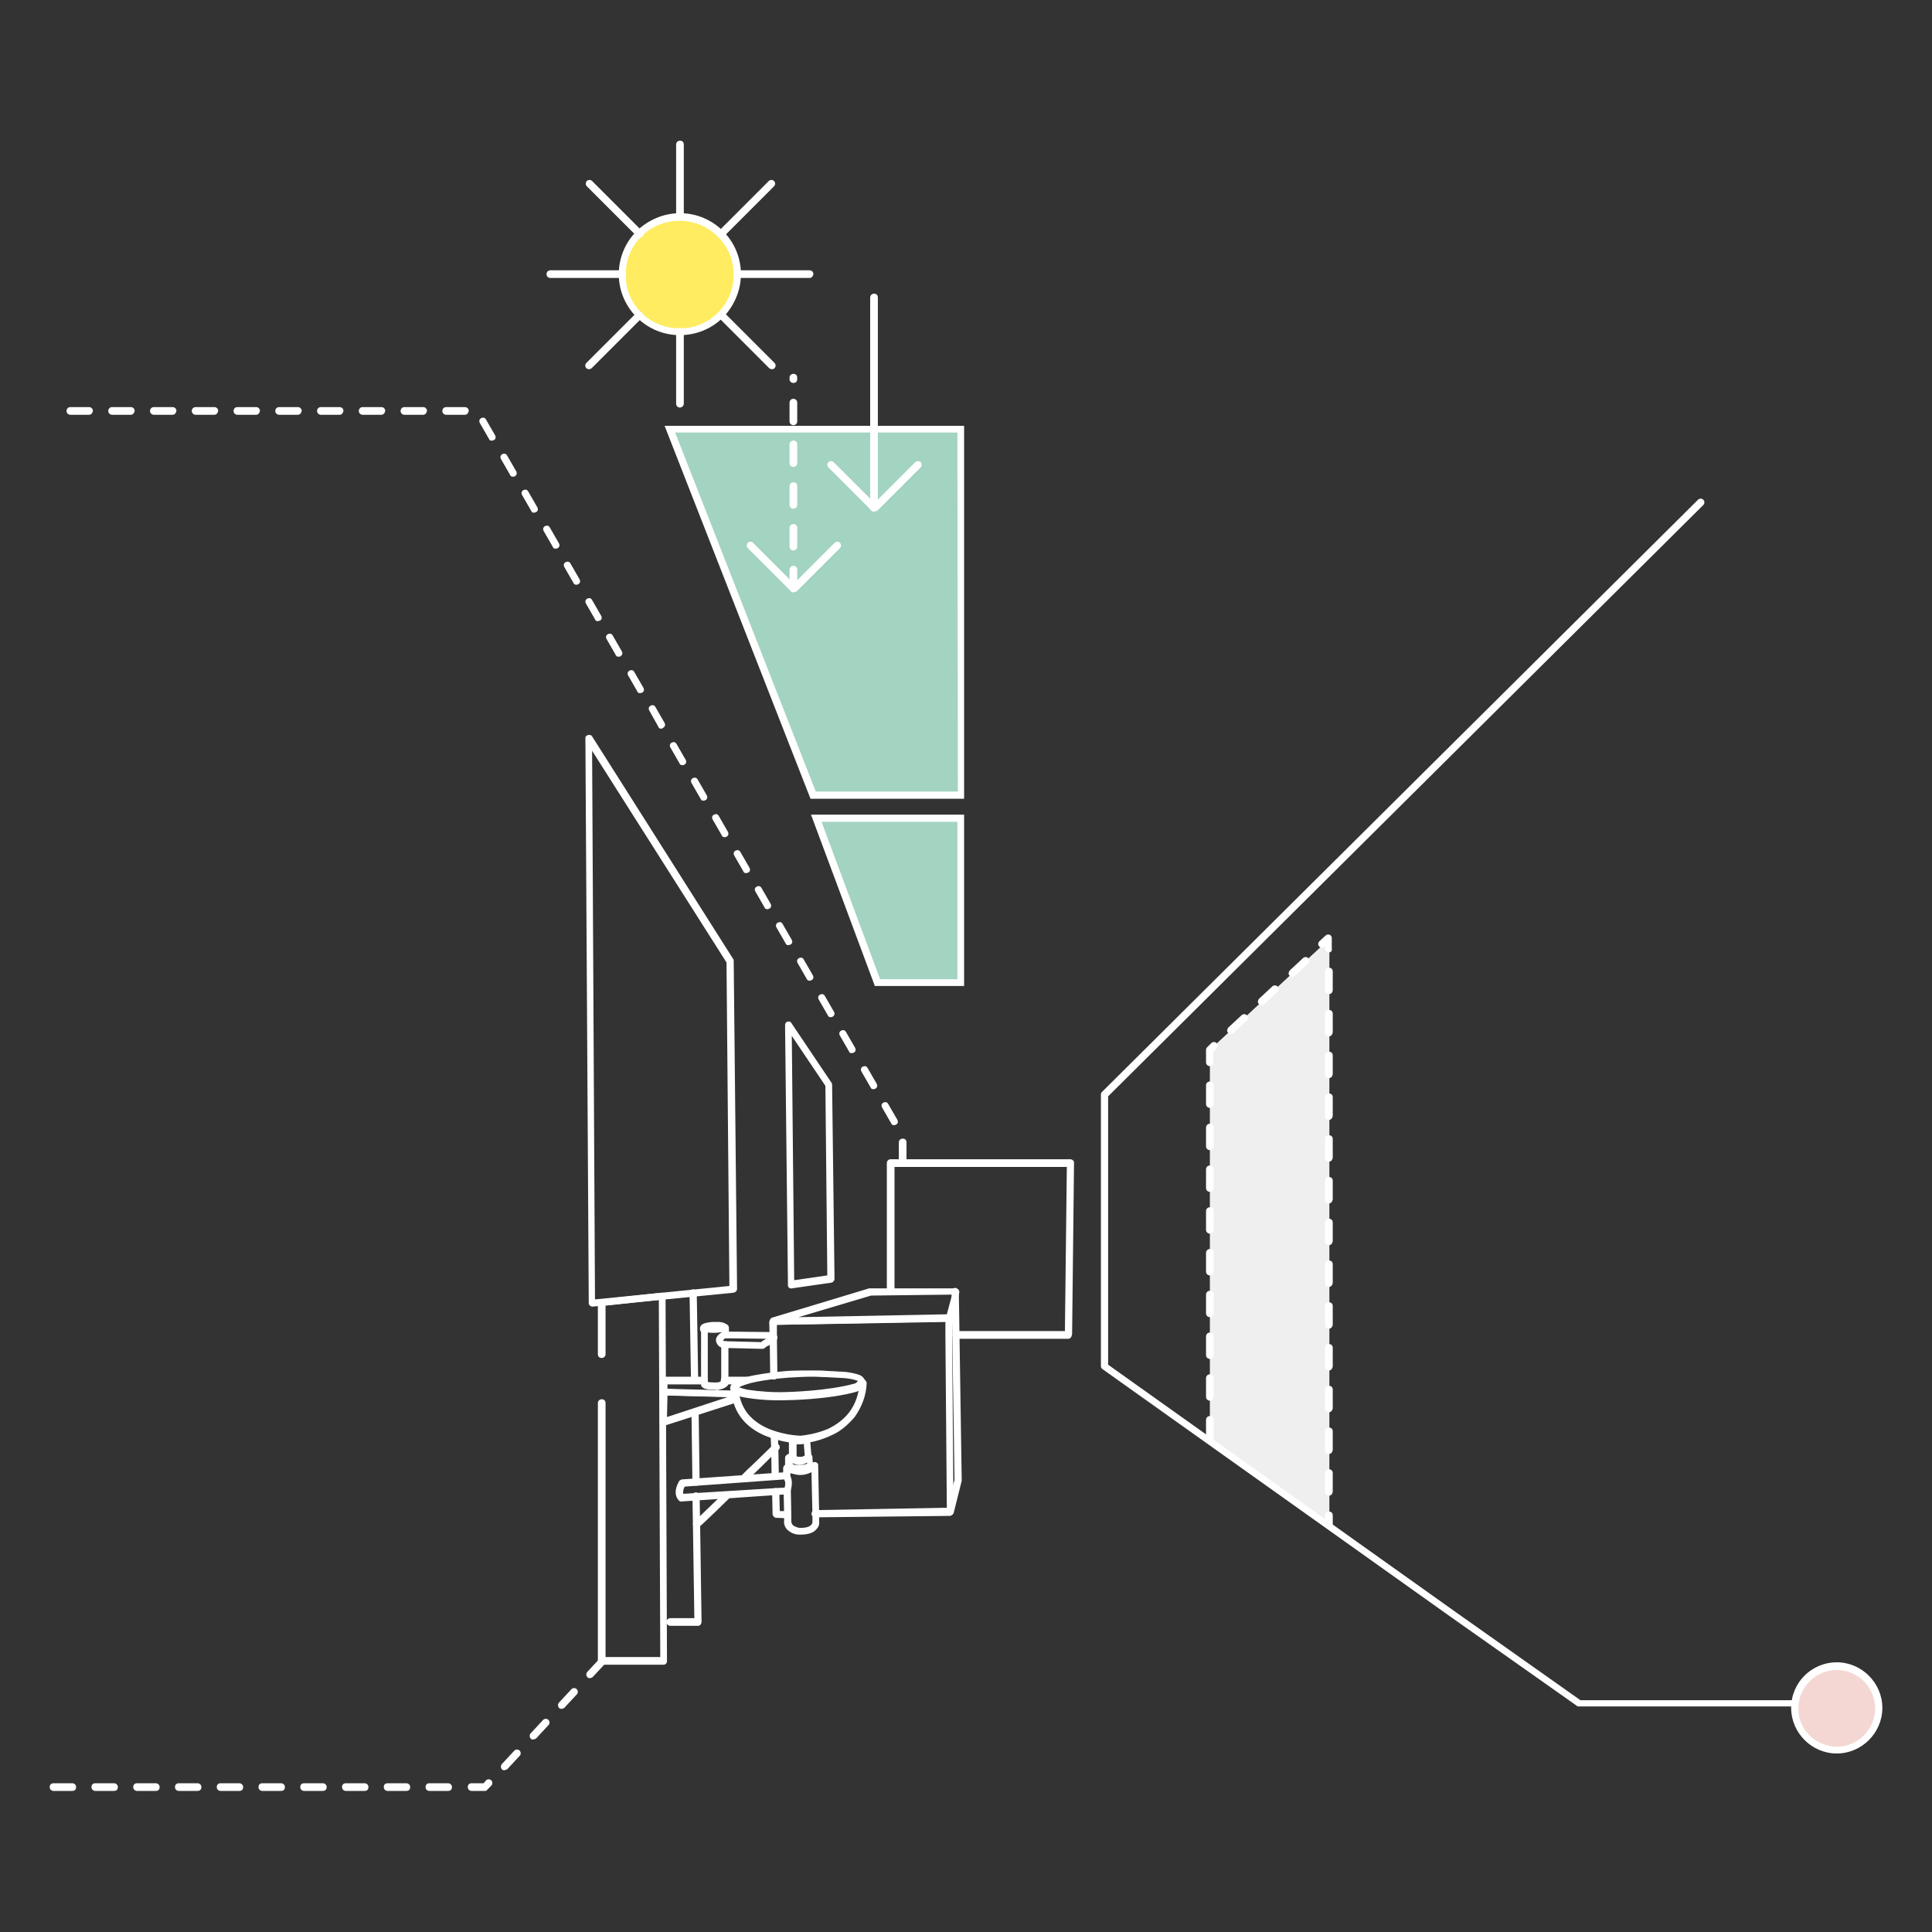 <?xml version="1.0" encoding="utf-8"?>
<!-- Generator: Adobe Illustrator 26.2.0, SVG Export Plug-In . SVG Version: 6.00 Build 0)  -->
<svg version="1.1" id="Layer_1" xmlns="http://www.w3.org/2000/svg" xmlns:xlink="http://www.w3.org/1999/xlink" x="0px" y="0px"
	 viewBox="0 0 402.5 402.5" style="enable-background:new 0 0 402.5 402.5;" xml:space="preserve">
<rect x="0" y="0" width="402.5" height="402.5" fill="#333333" stroke="none"/>
<style type="text/css">
	.st0{fill:none;}
	.st1{fill:#EFEFEF;}
	.st2{fill:#FFFFFF;}
	.st3{fill:#A3D3C1;}
	.st4{fill:#FFEC60;}
	.st5{fill:#F4D7D3;}
</style>
<rect id="Rectangle_1031" class="st0" width="402.5" height="402.5"/>
<g id="Group_2611" transform="translate(296.956 1701.011)">
	<path id="Path_13219" class="st1" d="M-44.9-1401.3v-81l24.9-23.1v122.1"/>
	<path id="Path_13219_-_Outline" class="st2" d="M-20.1-1382.5c-0.4,0-0.8-0.3-0.8-0.8v-2c0-0.4,0.3-0.8,0.8-0.8
		c0.5,0,0.8,0.3,0.8,0.8v2C-19.4-1382.9-19.7-1382.5-20.1-1382.5z M-20.1-1389.4c-0.4,0-0.8-0.3-0.8-0.8v-3.9c0-0.4,0.3-0.8,0.8-0.8
		c0.5,0,0.8,0.3,0.8,0.8v3.9C-19.4-1389.7-19.7-1389.4-20.1-1389.4L-20.1-1389.4L-20.1-1389.4z M-20.1-1398.1
		c-0.4,0-0.8-0.3-0.8-0.8v-3.9c0-0.4,0.3-0.8,0.8-0.8c0.5,0,0.8,0.3,0.8,0.8v3.9C-19.4-1398.4-19.7-1398.1-20.1-1398.1L-20.1-1398.1
		L-20.1-1398.1z M-44.9-1400.5c-0.4,0-0.8-0.3-0.8-0.8v-3.9c0-0.4,0.3-0.8,0.8-0.8c0.5,0,0.8,0.3,0.8,0.8v3.9
		C-44.2-1400.9-44.5-1400.5-44.9-1400.5L-44.9-1400.5L-44.9-1400.5z M-20.1-1406.8c-0.4,0-0.8-0.3-0.8-0.8v-3.9
		c0-0.4,0.3-0.8,0.8-0.8c0.5,0,0.8,0.3,0.8,0.8v3.9C-19.4-1407.1-19.7-1406.8-20.1-1406.8L-20.1-1406.8L-20.1-1406.8z M-44.9-1409.2
		c-0.4,0-0.8-0.3-0.8-0.8v-3.9c0-0.4,0.3-0.8,0.8-0.8c0.5,0,0.8,0.3,0.8,0.8v3.9C-44.2-1409.6-44.5-1409.2-44.9-1409.2L-44.9-1409.2
		L-44.9-1409.2z M-20.1-1415.5c-0.4,0-0.8-0.3-0.8-0.8v-3.9c0-0.4,0.3-0.8,0.8-0.8c0.5,0,0.8,0.3,0.8,0.8v3.9
		C-19.4-1415.8-19.7-1415.5-20.1-1415.5L-20.1-1415.5L-20.1-1415.5z M-44.9-1417.9c-0.4,0-0.8-0.3-0.8-0.8v-3.9
		c0-0.4,0.3-0.8,0.8-0.8c0.5,0,0.8,0.3,0.8,0.8v3.9C-44.2-1418.3-44.5-1417.9-44.9-1417.9L-44.9-1417.9L-44.9-1417.9z M-20.1-1424.2
		c-0.4,0-0.8-0.3-0.8-0.8v-3.9c0-0.4,0.3-0.8,0.8-0.8c0.5,0,0.8,0.3,0.8,0.8v3.9C-19.4-1424.5-19.7-1424.2-20.1-1424.2L-20.1-1424.2
		L-20.1-1424.2z M-44.9-1426.6c-0.4,0-0.8-0.3-0.8-0.8v-3.9c0-0.4,0.3-0.8,0.8-0.8c0.5,0,0.8,0.3,0.8,0.8v3.9
		C-44.2-1427-44.5-1426.6-44.9-1426.6L-44.9-1426.6L-44.9-1426.6z M-20.1-1432.9c-0.4,0-0.8-0.3-0.8-0.8v-3.9c0-0.4,0.3-0.8,0.8-0.8
		c0.5,0,0.8,0.3,0.8,0.8v3.9C-19.4-1433.2-19.7-1432.9-20.1-1432.9L-20.1-1432.9L-20.1-1432.9z M-44.9-1435.3
		c-0.4,0-0.8-0.3-0.8-0.8v-3.9c0-0.4,0.3-0.8,0.8-0.8c0.5,0,0.8,0.3,0.8,0.8v3.9C-44.2-1435.7-44.5-1435.3-44.9-1435.3L-44.9-1435.3
		L-44.9-1435.3z M-20.1-1441.6c-0.4,0-0.8-0.3-0.8-0.8v-3.9c0-0.4,0.3-0.8,0.8-0.8c0.5,0,0.8,0.3,0.8,0.8v3.9
		C-19.4-1441.9-19.7-1441.6-20.1-1441.6L-20.1-1441.6L-20.1-1441.6z M-44.9-1444c-0.4,0-0.8-0.3-0.8-0.8v-3.9c0-0.4,0.3-0.8,0.8-0.8
		c0.5,0,0.8,0.3,0.8,0.8v3.9C-44.2-1444.4-44.5-1444-44.9-1444L-44.9-1444L-44.9-1444z M-20.1-1450.3c-0.4,0-0.8-0.3-0.8-0.8v-3.9
		c0-0.4,0.3-0.8,0.8-0.8c0.5,0,0.8,0.3,0.8,0.8v3.9C-19.4-1450.6-19.7-1450.3-20.1-1450.3L-20.1-1450.3L-20.1-1450.3z M-44.9-1452.7
		c-0.4,0-0.8-0.3-0.8-0.8v-3.9c0-0.4,0.3-0.8,0.8-0.8c0.5,0,0.8,0.3,0.8,0.8v3.9C-44.2-1453.1-44.5-1452.7-44.9-1452.7L-44.9-1452.7
		L-44.9-1452.7z M-20.1-1459c-0.4,0-0.8-0.3-0.8-0.8v-3.9c0-0.4,0.3-0.8,0.8-0.8c0.5,0,0.8,0.3,0.8,0.8v3.9
		C-19.4-1459.3-19.7-1459-20.1-1459L-20.1-1459L-20.1-1459z M-44.9-1461.4c-0.4,0-0.8-0.3-0.8-0.8v-3.9c0-0.4,0.3-0.8,0.8-0.8
		c0.5,0,0.8,0.3,0.8,0.8v3.9C-44.2-1461.8-44.5-1461.4-44.9-1461.4L-44.9-1461.4L-44.9-1461.4z M-20.1-1467.7
		c-0.4,0-0.8-0.3-0.8-0.8v-3.9c0-0.4,0.3-0.8,0.8-0.8c0.5,0,0.8,0.3,0.8,0.8v3.9C-19.4-1468-19.7-1467.7-20.1-1467.7L-20.1-1467.7
		L-20.1-1467.7z M-44.9-1470.2c-0.4,0-0.8-0.3-0.8-0.8v-3.9c0-0.4,0.3-0.8,0.8-0.8c0.5,0,0.8,0.3,0.8,0.8v3.9
		C-44.2-1470.5-44.5-1470.2-44.9-1470.2L-44.9-1470.2L-44.9-1470.2z M-20.1-1476.4c-0.4,0-0.8-0.3-0.8-0.8v-3.9
		c0-0.4,0.3-0.8,0.8-0.8c0.5,0,0.8,0.3,0.8,0.8v3.9C-19.4-1476.7-19.7-1476.4-20.1-1476.4L-20.1-1476.4L-20.1-1476.4z M-44.9-1478.9
		c-0.4,0-0.8-0.3-0.8-0.8v-2.6c0-0.2,0.1-0.4,0.2-0.5l0.9-0.9c0.3-0.3,0.8-0.3,1.1,0c0.3,0.3,0.3,0.8,0,1.1l-0.7,0.7v2.3
		C-44.2-1479.2-44.5-1478.9-44.9-1478.9L-44.9-1478.9L-44.9-1478.9z M-20.1-1485.1c-0.4,0-0.8-0.3-0.8-0.8v-3.9
		c0-0.4,0.3-0.8,0.8-0.8c0.5,0,0.8,0.3,0.8,0.8v3.9C-19.4-1485.4-19.7-1485.1-20.1-1485.1L-20.1-1485.1L-20.1-1485.1z M-40.5-1485.6
		c-0.4,0-0.8-0.3-0.8-0.7c0-0.2,0.1-0.4,0.2-0.6l2.8-2.6c0.3-0.3,0.8-0.3,1.1,0s0.3,0.8,0,1.1l-2.8,2.6
		C-40.1-1485.7-40.3-1485.6-40.5-1485.6L-40.5-1485.6z M-34.1-1491.6c-0.4,0-0.8-0.3-0.8-0.7c0-0.2,0.1-0.4,0.2-0.6l2.8-2.6
		c0.3-0.3,0.8-0.3,1.1,0c0.3,0.3,0.3,0.8,0,1.1l-2.8,2.6C-33.8-1491.6-33.9-1491.6-34.1-1491.6L-34.1-1491.6z M-20.1-1493.9
		c-0.4,0-0.8-0.3-0.8-0.8v-3.9c0-0.4,0.3-0.8,0.8-0.8c0.5,0,0.8,0.3,0.8,0.8v3.9C-19.4-1494.1-19.7-1493.9-20.1-1493.9z
		 M-27.7-1497.5c-0.4,0-0.8-0.3-0.8-0.7c0-0.2,0.1-0.4,0.2-0.6l2.8-2.6c0.3-0.3,0.8-0.3,1.1,0c0.3,0.3,0.3,0.8,0,1.1l0,0l-2.8,2.6
		C-27.4-1497.6-27.5-1497.5-27.7-1497.5L-27.7-1497.5z M-20.1-1502.6c-0.4,0-0.8-0.3-0.8-0.8v-0.5l-0.1,0.1c-0.3,0.3-0.8,0.3-1.1,0
		c-0.3-0.3-0.3-0.8,0-1.1l1.3-1.2c0.3-0.3,0.8-0.3,1.1,0c0.1,0.1,0.2,0.3,0.2,0.5v2.1C-19.4-1502.8-19.7-1502.6-20.1-1502.6
		L-20.1-1502.6z"/>
	<path id="Path_13220" class="st3" d="M-157.4-1611.7l29.9,76.2h30.8v-76.2H-157.4z"/>
	<path id="Path_13220_-_Outline" class="st2" d="M-158.5-1612.3h62.4v77.7h-32L-158.5-1612.3z M-97.5-1610.9h-58.8l29.3,74.8h29.6
		L-97.5-1610.9z"/>
	<path id="Path_13221" class="st3" d="M-114.1-1496.4h17.3v-34.2h-30.1L-114.1-1496.4z"/>
	<path id="Path_13221_-_Outline" class="st2" d="M-96.1-1495.6h-18.6l-13.3-35.7h31.9L-96.1-1495.6z M-113.6-1497h16.1v-32.8h-28.3
		L-113.6-1497z"/>
	<path id="Path_13222" class="st2" d="M84.8-1345.5H32c-0.2,0-0.3,0-0.4-0.1L5.5-1364l-72.8-51.8c-0.2-0.1-0.3-0.4-0.3-0.6v-56.6
		c0-0.2,0.1-0.4,0.2-0.5l124.2-123.4c0.3-0.3,0.8-0.3,1.1,0c0.3,0.3,0.3,0.8,0,1.1l-124,123.2v55.9l72.5,51.6l25.9,18.3h52.6
		c0.4,0,0.8,0.3,0.8,0.8S85.3-1345.5,84.8-1345.5z"/>
	<path id="Path_13223" class="st2" d="M-74.4-1422.1h-23.3c-0.4,0-0.8-0.3-0.8-0.8s0.3-0.8,0.8-0.8h22.6l0.4-34.2h-35.9v25.9
		c0,0.4-0.3,0.8-0.8,0.8s-0.8-0.3-0.8-0.8v-26.7c0-0.4,0.3-0.8,0.8-0.8H-74c0.4,0,0.8,0.3,0.8,0.7l0,0l-0.4,35.7
		C-73.7-1422.4-74-1422.1-74.4-1422.1z"/>
	<path id="Path_13224" class="st2" d="M-142.1-1392.2c-0.4,0-0.7-0.3-0.7-0.8c0-0.2,0.1-0.4,0.2-0.5c1-1,1.9-1.9,2.9-2.8
		c1.3-1.3,2.5-2.4,3.8-3.7c0.3-0.3,0.7-0.4,1.1-0.1c0.2,0.1,0.3,0.4,0.3,0.6l0,0c0,0.2-0.1,0.4-0.2,0.5c-1.3,1.2-2.5,2.4-3.8,3.7
		c-1,1-1.9,1.8-2.9,2.8C-141.7-1392.3-141.9-1392.2-142.1-1392.2z"/>
	<path id="Path_13225" class="st2" d="M-151.8-1382.8c-0.4,0-0.8-0.3-0.8-0.7c0-0.2,0.1-0.4,0.2-0.5l0.7-0.6
		c1.9-1.8,3.8-3.7,5.6-5.4c0.3-0.3,0.8-0.3,1.1,0c0.3,0.3,0.3,0.8,0,1.1l0,0c-1.8,1.8-3.7,3.6-5.6,5.4l-0.7,0.6
		C-151.4-1382.9-151.6-1382.8-151.8-1382.8z"/>
	<path id="Path_13226" class="st2" d="M-108.9-1458.3c-0.4,0-0.8-0.3-0.8-0.8v-3.9c0-0.4,0.3-0.8,0.8-0.8s0.8,0.3,0.8,0.8v3.9
		C-108.2-1458.7-108.5-1458.3-108.9-1458.3z M-110.7-1466.6c-0.3,0-0.5-0.1-0.6-0.4l-1.9-3.3c-0.2-0.4-0.1-0.8,0.3-1
		c0.4-0.2,0.8-0.1,1,0.3l1.9,3.3c0.2,0.4,0.1,0.8-0.3,1C-110.4-1466.7-110.5-1466.6-110.7-1466.6z M-115-1474.1
		c-0.3,0-0.5-0.1-0.6-0.4l-1.9-3.3c-0.2-0.4-0.1-0.8,0.3-1c0.4-0.2,0.8-0.1,1,0.3l0,0l1.9,3.3c0.2,0.4,0.1,0.8-0.3,1
		C-114.8-1474.1-114.9-1474.1-115-1474.1z M-119.5-1481.6c-0.3,0-0.5-0.1-0.6-0.4l-1.9-3.3c-0.2-0.4-0.1-0.8,0.3-1
		c0.4-0.2,0.8-0.1,1,0.3l1.9,3.3c0.2,0.4,0.1,0.8-0.3,1C-119.2-1481.7-119.4-1481.6-119.5-1481.6z M-123.9-1489.1
		c-0.3,0-0.5-0.1-0.6-0.4l-1.9-3.3c-0.2-0.4-0.1-0.8,0.3-1c0.4-0.2,0.8-0.1,1,0.3l1.9,3.3c0.2,0.4,0.1,0.8-0.3,1
		C-123.7-1489.1-123.7-1489.1-123.9-1489.1z M-128.3-1496.7c-0.3,0-0.5-0.1-0.6-0.4l-1.9-3.3c-0.2-0.4-0.1-0.8,0.3-1
		c0.4-0.2,0.8-0.1,1,0.3l0,0l1.9,3.3c0.2,0.4,0.1,0.8-0.3,1C-128.1-1496.7-128.2-1496.7-128.3-1496.7L-128.3-1496.7z M-132.7-1504.1
		c-0.3,0-0.5-0.1-0.6-0.4l-1.9-3.3c-0.2-0.4-0.1-0.8,0.3-1c0.4-0.2,0.8-0.1,1,0.3l0,0l1.9,3.3c0.2,0.4,0.1,0.8-0.3,1
		C-132.5-1504.2-132.6-1504.1-132.7-1504.1z M-137.1-1511.6c-0.3,0-0.5-0.1-0.6-0.4l-1.9-3.3c-0.2-0.4-0.1-0.8,0.3-1
		c0.4-0.2,0.8-0.1,1,0.3l0,0l1.9,3.3c0.2,0.4,0.1,0.8-0.3,1C-136.9-1511.6-137-1511.6-137.1-1511.6z M-141.5-1519.1
		c-0.3,0-0.5-0.1-0.6-0.4l-1.9-3.3c-0.2-0.4-0.1-0.8,0.3-1c0.4-0.2,0.8-0.1,1,0.3l0,0l1.9,3.3c0.2,0.4,0.1,0.8-0.3,1
		C-141.3-1519.2-141.5-1519.1-141.5-1519.1L-141.5-1519.1z M-146-1526.6c-0.3,0-0.5-0.1-0.6-0.4l-1.9-3.3c-0.2-0.4-0.1-0.8,0.3-1
		c0.4-0.2,0.8-0.1,1,0.3l0,0l1.9,3.3c0.2,0.4,0.1,0.8-0.3,1C-145.7-1526.6-145.8-1526.6-146-1526.6L-146-1526.6z M-150.4-1534.2
		c-0.3,0-0.5-0.1-0.6-0.4l-1.9-3.3c-0.2-0.4-0.1-0.8,0.3-1c0.4-0.2,0.8-0.1,1,0.3l0,0l1.9,3.3c0.2,0.4,0.1,0.8-0.3,1
		C-150.2-1534.2-150.3-1534.2-150.4-1534.2L-150.4-1534.2z M-154.8-1541.6c-0.3,0-0.5-0.1-0.6-0.4l-1.9-3.3c-0.2-0.4-0.1-0.8,0.3-1
		c0.4-0.2,0.8-0.1,1,0.3l1.9,3.3c0.2,0.4,0.1,0.8-0.3,1C-154.5-1541.6-154.6-1541.6-154.8-1541.6L-154.8-1541.6z M-159.2-1549.2
		c-0.3,0-0.5-0.1-0.6-0.4l-1.9-3.4c-0.2-0.4-0.1-0.8,0.3-1c0.4-0.2,0.8-0.1,1,0.3l0,0l1.9,3.3c0.2,0.4,0.1,0.8-0.3,1
		C-159-1549.2-159.1-1549.2-159.2-1549.2L-159.2-1549.2z M-163.6-1556.6c-0.3,0-0.5-0.1-0.6-0.4l-1.9-3.3c-0.2-0.4-0.1-0.8,0.3-1
		c0.4-0.2,0.8-0.1,1,0.3l0,0l1.9,3.3c0.2,0.4,0.1,0.8-0.3,1C-163.3-1556.7-163.5-1556.6-163.6-1556.6L-163.6-1556.6z M-168.1-1564.2
		c-0.3,0-0.5-0.1-0.6-0.4l-1.9-3.3c-0.2-0.4-0.1-0.8,0.3-1c0.4-0.2,0.8-0.1,1,0.3l0,0l1.9,3.3c0.2,0.4,0.1,0.8-0.3,1
		C-167.8-1564.2-167.9-1564.2-168.1-1564.2L-168.1-1564.2z M-172.4-1571.6c-0.3,0-0.5-0.1-0.6-0.4l-1.9-3.3c-0.2-0.4-0.1-0.8,0.3-1
		c0.4-0.2,0.8-0.1,1,0.3l0,0l1.9,3.3c0.2,0.4,0.1,0.8-0.3,1C-172.2-1571.7-172.3-1571.6-172.4-1571.6L-172.4-1571.6z M-176.9-1579.2
		c-0.3,0-0.5-0.1-0.6-0.4l-1.9-3.3c-0.2-0.4-0.1-0.8,0.3-1c0.4-0.2,0.8-0.1,1,0.3l0,0l1.9,3.3c0.2,0.4,0.1,0.8-0.3,1
		C-176.6-1579.2-176.7-1579.2-176.9-1579.2L-176.9-1579.2z M-181.2-1586.7c-0.3,0-0.5-0.1-0.6-0.4l-1.9-3.3c-0.2-0.4-0.1-0.8,0.3-1
		c0.4-0.2,0.8-0.1,1,0.3l1.9,3.3c0.2,0.4,0.1,0.8-0.3,1C-181-1586.7-181.1-1586.7-181.2-1586.7L-181.2-1586.7z M-185.7-1594.2
		c-0.3,0-0.5-0.1-0.6-0.4l-1.9-3.3c-0.2-0.4-0.1-0.8,0.3-1c0.4-0.2,0.8-0.1,1,0.3l1.9,3.3c0.2,0.4,0.1,0.8-0.3,1
		C-185.4-1594.3-185.6-1594.2-185.7-1594.2L-185.7-1594.2z M-190.1-1601.7c-0.3,0-0.5-0.1-0.6-0.4l-1.9-3.3c-0.2-0.4-0.1-0.8,0.3-1
		c0.4-0.2,0.8-0.1,1,0.3l0,0l1.9,3.3c0.2,0.4,0.1,0.8-0.3,1C-189.8-1601.7-189.9-1601.7-190.1-1601.7L-190.1-1601.7z M-194.5-1609.2
		c-0.3,0-0.5-0.1-0.6-0.4l-1.9-3.3c-0.2-0.4-0.1-0.8,0.3-1c0.4-0.2,0.8-0.1,1,0.3l1.9,3.3c0.2,0.4,0.1,0.8-0.3,1
		C-194.3-1609.3-194.4-1609.2-194.5-1609.2L-194.5-1609.2z M-200.1-1614.6h-3.9c-0.4,0-0.8-0.3-0.8-0.8c0-0.4,0.3-0.8,0.8-0.8h3.9
		c0.4,0,0.8,0.3,0.8,0.8C-199.4-1614.9-199.7-1614.6-200.1-1614.6z M-208.8-1614.6h-3.9c-0.4,0-0.8-0.3-0.8-0.8
		c0-0.4,0.3-0.8,0.8-0.8h3.9c0.4,0,0.8,0.3,0.8,0.8C-208.1-1614.9-208.4-1614.6-208.8-1614.6z M-217.5-1614.6h-3.9
		c-0.4,0-0.8-0.3-0.8-0.8c0-0.4,0.3-0.8,0.8-0.8h3.9c0.4,0,0.8,0.3,0.8,0.8C-216.8-1614.9-217.1-1614.6-217.5-1614.6z
		 M-226.2-1614.6h-3.9c-0.4,0-0.8-0.3-0.8-0.8c0-0.4,0.3-0.8,0.8-0.8h3.9c0.4,0,0.8,0.3,0.8,0.8
		C-225.5-1614.9-225.8-1614.6-226.2-1614.6z M-234.9-1614.6h-3.9c-0.4,0-0.8-0.3-0.8-0.8c0-0.4,0.3-0.8,0.8-0.8h3.9
		c0.4,0,0.8,0.3,0.8,0.8C-234.2-1614.9-234.5-1614.6-234.9-1614.6z M-243.6-1614.6h-3.9c-0.4,0-0.8-0.3-0.8-0.8
		c0-0.4,0.3-0.8,0.8-0.8h3.9c0.4,0,0.8,0.3,0.8,0.8C-242.9-1614.9-243.2-1614.6-243.6-1614.6z M-252.3-1614.6h-3.9
		c-0.4,0-0.8-0.3-0.8-0.8c0-0.4,0.3-0.8,0.8-0.8h3.9c0.4,0,0.8,0.3,0.8,0.8C-251.6-1614.9-251.9-1614.6-252.3-1614.6z M-261-1614.6
		h-3.9c-0.4,0-0.8-0.3-0.8-0.8c0-0.4,0.3-0.8,0.8-0.8h3.9c0.4,0,0.8,0.3,0.8,0.8C-260.3-1614.9-260.6-1614.6-261-1614.6z
		 M-269.7-1614.6h-3.9c-0.4,0-0.8-0.3-0.8-0.8c0-0.4,0.3-0.8,0.8-0.8h3.9c0.4,0,0.8,0.3,0.8,0.8
		C-269-1614.9-269.3-1614.6-269.7-1614.6z M-278.4-1614.6h-3.9c-0.4,0-0.8-0.3-0.8-0.8c0-0.4,0.3-0.8,0.8-0.8h3.9
		c0.4,0,0.8,0.3,0.8,0.8C-277.7-1614.9-278-1614.6-278.4-1614.6z"/>
	<path id="Path_13227" class="st2" d="M-135.9-1425c-0.4,0-0.7-0.3-0.7-0.8c0-0.3,0.2-0.6,0.5-0.7l20.2-6.1c0.1,0,0.1,0,0.2,0h17.8
		c0.4,0,0.8,0.3,0.8,0.7c0,0.1,0,0.1,0,0.2l-1.5,5.4c-0.1,0.3-0.4,0.6-0.7,0.6L-135.9-1425L-135.9-1425z M-115.5-1431.1l-15.1,4.5
		l30.9-0.6l1.1-4.1L-115.5-1431.1L-115.5-1431.1z"/>
	<path id="Path_13228" class="st2" d="M-127.1-1384.9c-0.4,0-0.8-0.3-0.8-0.7c0-0.4,0.3-0.8,0.7-0.8l0,0l27.5-0.5l-0.3-35.9v-2.8
		l-35.1,0.6v2.5v0.2l0,0l0.1,7.9c0,0.4-0.3,0.8-0.7,0.8s-0.8-0.3-0.8-0.7l0,0l-0.1-7.9l0,0v-0.1l0,0l-0.1-3.2c0-0.4,0.3-0.8,0.7-0.8
		l0,0l36.6-0.7c0.4,0,0.8,0.3,0.8,0.7l0,0v3.6l0.3,36.7c0,0.4-0.3,0.7-0.7,0.8L-127.1-1384.9L-127.1-1384.9z"/>
	<path id="Path_13229" class="st2" d="M-135.4-1392.7c-0.4,0-0.7-0.3-0.8-0.7l-0.1-6l0,0l-0.1-2.4c0-0.4,0.3-0.8,0.7-0.8
		s0.8,0.3,0.8,0.7l0,0l0.1,2.4l0,0l0.1,6C-134.6-1393.1-134.9-1392.8-135.4-1392.7L-135.4-1392.7L-135.4-1392.7z"/>
	<path id="Path_13230" class="st2" d="M-135.2-1384.8c-0.4,0-0.7-0.3-0.8-0.7l-0.1-4.7c0-0.4,0.3-0.8,0.7-0.8c0.4,0,0.8,0.3,0.8,0.7
		l0.1,4.1h1.5l0,0c0.4,0,0.8,0.3,0.8,0.7s-0.3,0.8-0.7,0.8L-135.2-1384.8L-135.2-1384.8z"/>
	<path id="Path_13231" class="st2" d="M-174.2-1547.9c0.3,0,0.5,0.1,0.6,0.3l29.4,46.4c0.1,0.1,0.1,0.3,0.1,0.4l0.7,68.3
		c0,0.4-0.3,0.7-0.7,0.8l-29.4,2.9c-0.4,0-0.8-0.3-0.8-0.7c0,0,0,0,0-0.1l-0.7-117.7C-175-1547.6-174.7-1547.9-174.2-1547.9
		L-174.2-1547.9L-174.2-1547.9z M-145.6-1500.5l-28-44.1l0.6,114.3l28-2.8L-145.6-1500.5z"/>
	<path id="Path_13232" class="st2" d="M-158.7-1354.2h-12.9c-0.4,0-0.8-0.3-0.8-0.8v-53.7c0-0.4,0.3-0.8,0.8-0.8
		c0.5,0,0.8,0.3,0.8,0.8v52.9h11.4l-0.3-74.4l-11.1,1.2v10.1c0,0.4-0.3,0.8-0.8,0.8c-0.5,0-0.8-0.3-0.8-0.8v-10.7
		c0-0.4,0.3-0.7,0.7-0.7l12.6-1.4c0.4,0,0.8,0.3,0.8,0.7v0.1l0.3,75.9C-158-1354.5-158.3-1354.2-158.7-1354.2L-158.7-1354.2
		L-158.7-1354.2z"/>
	<path id="Path_13233" class="st2" d="M-158.7-1404c-0.4,0-0.8-0.3-0.8-0.7l0,0l0.1-6.3c0-0.4,0.3-0.7,0.8-0.7l0,0l14.8,0.4
		c0.4,0,0.7,0.3,0.7,0.8v1c0,0.3-0.2,0.6-0.5,0.7l-14.9,4.8C-158.5-1404-158.6-1404-158.7-1404z M-157.9-1410.3l-0.1,4.5l12.8-4.2
		L-157.9-1410.3z"/>
	<path id="Path_13234" class="st2" d="M-127.6-1415.5L-127.6-1415.5c1,0,2,0,3,0.1l3.7,0.2l0,0c1,0.1,2,0.3,2.9,0.6
		c0.6,0.2,1.1,0.7,1.3,1.3c0.2,1.2-1.2,1.9-1.5,2.1c0,0-0.1,0-0.2,0.1c-5.9,1.7-14.5,1.8-14.9,1.8l0,0c-2.9,0.1-5.8-0.1-8.7-0.6
		c-1.5-0.3-2.4-0.8-2.7-1.4c-0.2-0.4-0.2-0.8,0.1-1.2l0,0c0.7-0.9,2.2-1.5,4.8-2c2.2-0.4,4.4-0.7,6.8-0.9
		C-131.2-1415.5-129.5-1415.5-127.6-1415.5z M-121-1413.9l-3.7-0.2c-1,0-1.9-0.1-2.9-0.1l0,0c-1.7,0-3.5,0.1-5.1,0.2
		c-5.2,0.4-9,1.2-10.3,2c0.6,0.2,1.2,0.4,1.7,0.5c2.7,0.4,5.4,0.6,8.1,0.5c0.3,0,8.8-0.2,14.4-1.8c0.2-0.1,0.4-0.3,0.6-0.5
		C-118.3-1413.3-118.9-1413.7-121-1413.9z"/>
	<path id="Path_13235" class="st2" d="M-130.3-1400.3L-130.3-1400.3c-2.4-0.1-4.7-0.6-7-1.5c-4.7-1.9-7.3-5.5-7.3-10.3
		c0-0.4,0.3-0.8,0.7-0.8s0.8,0.3,0.8,0.7c0,2.1,0.7,4.2,2,5.8c1.2,1.4,2.7,2.4,4.4,3.1c2,0.8,4.3,1.3,6.5,1.4c2-0.2,4.1-0.7,5.9-1.5
		c1.6-0.8,3-1.8,4.2-3.3c1.4-1.8,2.1-4,2.2-6.2c0-0.4,0.4-0.7,0.8-0.7s0.7,0.4,0.7,0.8c-0.1,2.5-1,4.9-2.5,7
		c-1.3,1.5-2.8,2.9-4.6,3.7C-125.8-1401-128-1400.4-130.3-1400.3L-130.3-1400.3z"/>
	<path id="Path_13236" class="st2" d="M-133.3-1394.3c0.1,0,0.3,0,0.4,0.1c0.2,0.1,1.5,1.1,0.6,4c-0.1,0.3-0.4,0.5-0.7,0.5l-22,1.5
		c-0.2,0-0.4,0-0.5-0.2c-0.1-0.1-1.5-1.3,0-4c0.1-0.2,0.3-0.3,0.6-0.4L-133.3-1394.3L-133.3-1394.3z M-133.5-1391.1
		c0.2-0.6,0.2-1.2-0.1-1.7l-20.7,1.5c-0.3,0.5-0.4,1.1-0.3,1.5L-133.5-1391.1z"/>
	<path id="Path_13237" class="st2" d="M-128.9-1401.9c0.4,0,0.7,0.3,0.7,0.7l0.3,3.6c0,0.2,0,0.4-0.2,0.5c-0.5,0.8-1.4,1.3-2.3,1.3
		c-0.7,0-1.4-0.3-1.9-0.7c-0.2-0.1-0.3-0.4-0.3-0.6v-3.7c0-0.4,0.3-0.8,0.7-0.8c0,0,0,0,0.1,0c0.3,0,0.6,0,0.9,0
		c0.5,0,1.1,0,1.5-0.2C-129.2-1401.9-129.1-1401.9-128.9-1401.9z M-129.3-1397.8l-0.2-2.4c-0.4,0.1-0.9,0.1-1.3,0.1h-0.2v2.5
		c0.2,0.1,0.5,0.2,0.8,0.2C-129.8-1397.4-129.6-1397.5-129.3-1397.8L-129.3-1397.8z"/>
	<path id="Path_13238" class="st2" d="M-130.4-1381.3c-0.9,0-1.7-0.3-2.4-0.9c-0.6-0.5-0.9-1.3-0.8-2v-1.4l-0.1-4.8
		c0-0.4,0.3-0.8,0.7-0.8s0.8,0.3,0.8,0.7l0.1,4.9v1.4l0,0c0,0.4,0.1,0.7,0.4,1c0.5,0.3,1,0.5,1.5,0.5l0,0c1.5,0,2.1-0.4,2.3-0.7
		c0.1-0.1,0.2-0.3,0.2-0.5c0-0.1,0-0.1,0-0.2v-1.6l-0.2-8.6c-1,0.5-2.1,0.7-3.2,0.5c-0.4-0.1-0.8-0.2-1.2-0.3v0.6
		c0,0.4-0.3,0.8-0.7,0.8c-0.4,0-0.8-0.3-0.8-0.7v-1.7c0-0.4,0.3-0.8,0.7-0.8c0.1,0,0.3,0,0.4,0.1c0.6,0.3,1.2,0.5,1.8,0.6
		c1.2,0.2,2.3-0.1,3.1-1c0.3-0.3,0.8-0.3,1.1,0c0.2,0.1,0.2,0.3,0.2,0.5l0.2,10.1v1.5c0.1,0.6-0.1,1.2-0.5,1.6
		c-0.6,0.8-1.7,1.2-3.4,1.2C-130.3-1381.3-130.3-1381.3-130.4-1381.3z"/>
	<path id="Path_13239" class="st2" d="M-132.6-1398.1c0.1,0,0.3,0,0.4,0.1l0,0c0.6,0.3,1.3,0.5,1.9,0.5c0.6,0,1.1-0.2,1.5-0.5
		c0.3-0.2,0.8-0.1,1,0.2c0.1,0.1,0.1,0.2,0.1,0.4l0.1,1.6c0,0.2-0.1,0.4-0.2,0.5c-0.7,0.7-1.6,1-2.6,0.9c-0.2,0-0.4,0-0.7,0
		c-1.8,0-2.2-0.9-2.3-1.4v-0.1v-1.5C-133.3-1397.8-132.9-1398.1-132.6-1398.1L-132.6-1398.1z M-130.2-1396.1c-0.6,0-1.1-0.1-1.6-0.3
		v0.4c0.3,0.2,0.6,0.2,1,0.2c0.2,0,0.3,0,0.5,0h0.1c0.5,0,1-0.1,1.4-0.3v-0.2C-129.4-1396.2-129.8-1396.1-130.2-1396.1
		L-130.2-1396.1z"/>
	<path id="Path_13240" class="st2" d="M-144-1409.9L-144-1409.9l-14.6-0.4c-0.4,0-0.7-0.3-0.7-0.7l-0.1-2.4c0-0.4,0.3-0.8,0.7-0.8
		l0,0h8.4c0.4,0,0.8,0.3,0.8,0.8c0,0.4-0.3,0.8-0.8,0.8h-7.6v1l13.2,0.4v-0.2c-0.1-0.2-0.1-0.5,0-0.8c0.1-0.1,0.1-0.3,0.2-0.4h-1.5
		c-0.4,0-0.8-0.3-0.8-0.8c0-0.5,0.3-0.8,0.8-0.8h4.7c0.4,0,0.7,0.3,0.7,0.8c0,0.3-0.2,0.6-0.6,0.7c-0.8,0.2-1.5,0.5-2.2,0.9v0.1v1.2
		C-143.2-1410.2-143.6-1409.9-144-1409.9L-144-1409.9z"/>
	<path id="Path_13241" class="st2" d="M-148.4-1411.5c-1.3,0-2.1-0.2-2.4-0.7c-0.1-0.1-0.1-0.3-0.1-0.4v-11.6c0-0.4,0.3-0.8,0.7-0.8
		h0.1c1.4,0.3,2.7,0.3,4-0.1c0.2-0.1,0.5-0.1,0.7,0.1c0.2,0.1,0.3,0.4,0.3,0.6v1.5c0,0.4-0.3,0.7-0.8,0.7c-0.4,0-0.7-0.3-0.7-0.8
		v-0.5c-1,0.2-1.9,0.2-2.9,0.1v10.3c0.6,0.1,1.3,0.1,1.8,0.1c0.4,0,0.7-0.1,1-0.3v-7.6c0-0.4,0.3-0.7,0.8-0.7l0,0
		c0.4,0,0.7,0.3,0.7,0.8v8c0,0.2-0.1,0.3-0.1,0.4c-0.4,0.4-0.9,0.7-1.4,0.8c-0.3,0.1-0.5,0.1-0.8,0.2h-0.1
		C-147.9-1411.5-148.2-1411.5-148.4-1411.5z"/>
	<path id="Path_13242" class="st2" d="M-146.1-1423.6L-146.1-1423.6l9.7,0.1c0.1,0,0.1,0,0.2,0c0.9,0.2,1.1,0.7,1.2,1
		c0.1,0.8-0.8,1.5-1.2,1.6c-0.1,0.1-0.2,0.1-0.3,0.1c-0.4,0.1-0.8,0.3-1.1,0.6c-0.1,0.1-0.3,0.2-0.5,0.2l-8.3-0.2
		c-0.1,0-0.2,0-0.3-0.1c-0.6-0.2-1-0.8-1.1-1.4c-0.1-1,1.1-1.7,1.3-1.8C-146.4-1423.6-146.3-1423.6-146.1-1423.6z M-137.3-1422.1
		l-8.6-0.1c-0.2,0.1-0.3,0.3-0.4,0.5l0.1,0.1l7.8,0.2C-138.1-1421.7-137.7-1421.9-137.3-1422.1L-137.3-1422.1z"/>
	<path id="Path_13243" class="st2" d="M-150.4-1423.4c-0.4,0-0.7-0.2-0.7-0.6c-0.1-0.3,0-0.6,0.2-0.9c0.4-0.4,1.1-0.6,2.3-0.7
		c0.8,0,1.4,0,1.5,0c1.6,0.1,1.8,0.9,1.8,1.2c0,0.4-0.3,0.8-0.7,0.8l0,0l0,0c-0.3,0-0.5-0.1-0.6-0.4c-0.2,0-0.3-0.1-0.5-0.1l0,0
		c-0.9-0.1-1.7,0-2.5,0.1C-149.8-1423.6-150-1423.4-150.4-1423.4L-150.4-1423.4z"/>
	<path id="Path_13244" class="st2" d="M-151.5-1362.3h-5.8c-0.4,0-0.8-0.3-0.8-0.8c0-0.4,0.3-0.8,0.8-0.8h5l-0.3-19.7l-0.1-5.7
		c0-0.4,0.3-0.8,0.7-0.8l0,0l0,0c0.4,0,0.7,0.3,0.8,0.7l0.1,5.7l0.3,20.5C-150.8-1362.7-151.1-1362.3-151.5-1362.3L-151.5-1362.3
		L-151.5-1362.3z"/>
	<path id="Line_7841" class="st2" d="M-152.2-1412.7c-0.4,0-0.7-0.3-0.8-0.7l-0.3-18.2c0-0.4,0.3-0.8,0.7-0.8l0,0
		c0.4,0,0.8,0.3,0.8,0.7l0,0l0.3,18.2C-151.5-1413-151.8-1412.7-152.2-1412.7L-152.2-1412.7L-152.2-1412.7z"/>
	<path id="Line_7842" class="st2" d="M-151.9-1391.5c-0.4,0-0.7-0.3-0.8-0.7l-0.2-14.6c0-0.4,0.3-0.8,0.7-0.8l0,0
		c0.4,0,0.8,0.3,0.8,0.7l0,0l0.2,14.6C-151.2-1391.8-151.5-1391.5-151.9-1391.5L-151.9-1391.5L-151.9-1391.5z"/>
	<path id="Path_13245" class="st2" d="M-132.7-1488.2c0.3,0,0.5,0.1,0.6,0.3l8.4,12.5c0.1,0.1,0.1,0.3,0.1,0.4l0.5,40.4
		c0,0.4-0.3,0.7-0.6,0.8l-8.3,1.2c-0.4,0.1-0.8-0.2-0.8-0.6v-0.1l-0.6-54.1C-133.4-1487.9-133.1-1488.2-132.7-1488.2L-132.7-1488.2
		L-132.7-1488.2z M-125-1474.8l-7-10.4l0.5,50.9l6.9-1L-125-1474.8z"/>
	<path id="Path_13246" class="st2" d="M-99-1385.4c-0.4,0-0.8-0.3-0.7-0.8c0-0.1,0-0.1,0-0.2l1.6-6.3l-0.6-39.2
		c0-0.4,0.3-0.8,0.7-0.8l0,0l0,0c0.4,0,0.7,0.3,0.8,0.7l0.6,39.3c0,0.1,0,0.1,0,0.2l-1.6,6.4C-98.3-1385.6-98.6-1385.4-99-1385.4z"
		/>
	<g id="Group_2609" transform="translate(152.631 32.872)">
		<path id="Line_7843" class="st2" d="M-284.3-1610.5c-0.4,0-0.8-0.3-0.8-0.8v-3.9c0-0.4,0.3-0.8,0.8-0.8s0.8,0.3,0.8,0.8v3.9
			C-283.5-1610.8-283.9-1610.5-284.3-1610.5z M-284.3-1619.2c-0.4,0-0.8-0.3-0.8-0.8v-3.9c0-0.4,0.3-0.8,0.8-0.8s0.8,0.3,0.8,0.8
			v3.9C-283.5-1619.5-283.9-1619.2-284.3-1619.2z M-284.3-1627.9c-0.4,0-0.8-0.3-0.8-0.8v-3.9c0-0.4,0.3-0.8,0.8-0.8
			s0.8,0.3,0.8,0.8v3.9C-283.5-1628.2-283.9-1627.9-284.3-1627.9z M-284.3-1636.6c-0.4,0-0.8-0.3-0.8-0.8v-3.9
			c0-0.4,0.3-0.8,0.8-0.8s0.8,0.3,0.8,0.8v3.9C-283.5-1636.9-283.9-1636.6-284.3-1636.6z M-284.3-1645.3c-0.4,0-0.8-0.3-0.8-0.8
			v-3.9c0-0.4,0.3-0.8,0.8-0.8l0,0c0.4,0,0.8,0.3,0.8,0.8v3.9C-283.5-1645.6-283.9-1645.3-284.3-1645.3z M-284.3-1654.1
			c-0.4,0-0.8-0.3-0.8-0.8l0,0v-0.3c0-0.4,0.3-0.8,0.8-0.8s0.8,0.3,0.8,0.8v0.3C-283.5-1654.3-283.9-1654.1-284.3-1654.1z"/>
		<path id="Path_13247" class="st2" d="M-284.3-1610.5c-0.2,0-0.4-0.1-0.5-0.2l-9-9c-0.3-0.3-0.3-0.8,0-1.1c0.3-0.3,0.8-0.3,1.1,0
			l8.5,8.5l8.5-8.5c0.3-0.3,0.8-0.3,1.1,0c0.3,0.3,0.3,0.8,0,1.1l-9,9C-283.9-1610.6-284.1-1610.5-284.3-1610.5z"/>
		<path id="Line_7844" class="st2" d="M-267.5-1627.3c-0.4,0-0.8-0.3-0.8-0.8v-43.8c0-0.4,0.3-0.8,0.8-0.8c0.5,0,0.8,0.3,0.8,0.8
			v43.8C-266.8-1627.6-267.2-1627.3-267.5-1627.3z"/>
		<path id="Path_13248" class="st2" d="M-267.5-1627.3c-0.2,0-0.4-0.1-0.5-0.2l-9-9c-0.3-0.3-0.3-0.8,0-1.1s0.8-0.3,1.1,0l8.5,8.5
			l8.5-8.5c0.3-0.3,0.8-0.3,1.1,0c0.3,0.3,0.3,0.8,0,1.1l-9,9C-267.2-1627.4-267.4-1627.3-267.5-1627.3z"/>
	</g>
	<g id="Group_2610" transform="translate(109.704 0)">
		<circle id="Ellipse_173" class="st4" cx="-265" cy="-1643.8" r="12"/>
		<path id="Ellipse_173_-_Outline" class="st2" d="M-265-1656.6c7,0,12.7,5.7,12.7,12.7c0,3.4-1.4,6.6-3.7,9c-4.9,4.9-13,5-18,0
			c-5-5-5-13,0-18l0,0C-271.6-1655.2-268.4-1656.6-265-1656.6z M-265-1632.6c6.2,0,11.2-5,11.2-11.2c0-3-1.2-5.8-3.3-7.9
			c-4.4-4.4-11.5-4.4-15.9-0.1c-4.4,4.4-4.4,11.5-0.1,15.9l0.1,0.1C-270.8-1633.7-268-1632.6-265-1632.6L-265-1632.6z"/>
		<path id="Line_7845" class="st2" d="M-265-1616.1c-0.4,0-0.8-0.3-0.8-0.8v-15c0-0.4,0.3-0.8,0.8-0.8s0.8,0.3,0.8,0.8v15
			C-264.2-1616.5-264.6-1616.1-265-1616.1z"/>
		<path id="Line_7846" class="st2" d="M-265-1655.1c-0.4,0-0.8-0.3-0.8-0.8v-15c0-0.4,0.3-0.8,0.8-0.8s0.8,0.3,0.8,0.8v15
			C-264.2-1655.4-264.6-1655.1-265-1655.1z"/>
		<path id="Line_7847" class="st2" d="M-245.9-1624.1c-0.2,0-0.4-0.1-0.5-0.2l-10.5-10.5c-0.3-0.3-0.3-0.8,0-1.1
			c0.3-0.3,0.8-0.3,1.1,0l10.5,10.5c0.3,0.3,0.3,0.8,0,1.1C-245.5-1624.1-245.7-1624.1-245.9-1624.1z"/>
		<path id="Line_7848" class="st2" d="M-273.4-1651.5c-0.2,0-0.4-0.1-0.5-0.2l-10.5-10.5c-0.3-0.3-0.3-0.8,0-1.1
			c0.3-0.3,0.8-0.3,1.1,0l10.5,10.5c0.3,0.3,0.3,0.8,0,1.1C-273-1651.6-273.2-1651.5-273.4-1651.5z"/>
		<path id="Line_7849" class="st2" d="M-238-1643.1L-238-1643.1h-15c-0.4,0-0.8-0.3-0.8-0.8c0-0.5,0.3-0.8,0.8-0.8h15
			c0.4,0,0.8,0.3,0.8,0.8C-237.3-1643.4-237.6-1643.1-238-1643.1z"/>
		<path id="Line_7850" class="st2" d="M-277-1643.1L-277-1643.1h-15c-0.4,0-0.8-0.3-0.8-0.8c0-0.4,0.3-0.8,0.8-0.8h15
			c0.4,0,0.8,0.3,0.8,0.8C-276.2-1643.4-276.5-1643.1-277-1643.1z"/>
		<path id="Line_7851" class="st2" d="M-256.5-1651.5c-0.2,0-0.4-0.1-0.5-0.2c-0.3-0.3-0.3-0.8,0-1.1l0,0l10.5-10.5
			c0.3-0.3,0.8-0.3,1.1,0l0,0c0.3,0.3,0.3,0.8,0,1.1l0,0l-10.5,10.5C-256.1-1651.6-256.3-1651.5-256.5-1651.5z"/>
		<path id="Line_7852" class="st2" d="M-284-1624.1c-0.2,0-0.4-0.1-0.5-0.2c-0.3-0.3-0.3-0.8,0-1.1l0,0l10.5-10.5
			c0.3-0.3,0.8-0.3,1.1,0l0,0c0.3,0.3,0.3,0.8,0,1.1l0,0l-10.5,10.5C-283.7-1624.1-283.8-1624.1-284-1624.1z"/>
	</g>
	<path id="Path_13249" class="st2" d="M-195.9-1327.9h-2.8c-0.4,0-0.8-0.3-0.8-0.8c0-0.5,0.3-0.8,0.8-0.8h2.5l0.5-0.6
		c0.3-0.3,0.8-0.3,1.1,0c0.3,0.3,0.3,0.8,0,1.1l-0.8,0.8C-195.5-1328-195.7-1327.9-195.9-1327.9z M-203.6-1327.9h-3.9
		c-0.4,0-0.8-0.3-0.8-0.8c0-0.5,0.3-0.8,0.8-0.8h3.9c0.4,0,0.8,0.3,0.8,0.8C-202.8-1328.1-203.2-1327.9-203.6-1327.9z
		 M-212.3-1327.9h-3.9c-0.4,0-0.8-0.3-0.8-0.8c0-0.5,0.3-0.8,0.8-0.8h3.9c0.4,0,0.8,0.3,0.8,0.8
		C-211.5-1328.1-211.9-1327.9-212.3-1327.9z M-221-1327.9h-3.9c-0.4,0-0.8-0.3-0.8-0.8c0-0.5,0.3-0.8,0.8-0.8h3.9
		c0.4,0,0.8,0.3,0.8,0.8C-220.2-1328.1-220.6-1327.9-221-1327.9z M-229.7-1327.9h-3.9c-0.4,0-0.8-0.3-0.8-0.8c0-0.5,0.3-0.8,0.8-0.8
		l0,0h3.9c0.4,0,0.8,0.3,0.8,0.8C-228.9-1328.1-229.3-1327.9-229.7-1327.9L-229.7-1327.9z M-238.4-1327.9h-3.9
		c-0.4,0-0.8-0.3-0.8-0.8c0-0.5,0.3-0.8,0.8-0.8h3.9c0.4,0,0.8,0.3,0.8,0.8C-237.6-1328.1-238-1327.9-238.4-1327.9z M-247.1-1327.9
		h-3.9c-0.4,0-0.8-0.3-0.8-0.8c0-0.5,0.3-0.8,0.8-0.8h3.9c0.4,0,0.8,0.3,0.8,0.8C-246.3-1328.1-246.7-1327.9-247.1-1327.9z
		 M-255.8-1327.9h-3.9c-0.4,0-0.8-0.3-0.8-0.8c0-0.5,0.3-0.8,0.8-0.8h3.9c0.4,0,0.8,0.3,0.8,0.8
		C-255-1328.1-255.4-1327.9-255.8-1327.9z M-264.5-1327.9h-3.9c-0.4,0-0.8-0.3-0.8-0.8c0-0.5,0.3-0.8,0.8-0.8h3.9
		c0.4,0,0.8,0.3,0.8,0.8C-263.7-1328.1-264.1-1327.9-264.5-1327.9z M-273.2-1327.9h-3.9c-0.4,0-0.8-0.3-0.8-0.8
		c0-0.5,0.3-0.8,0.8-0.8h3.9c0.4,0,0.8,0.3,0.8,0.8C-272.4-1328.1-272.8-1327.9-273.2-1327.9z M-281.9-1327.9h-3.9
		c-0.4,0-0.8-0.3-0.8-0.8c0-0.5,0.3-0.8,0.8-0.8h3.9c0.4,0,0.8,0.3,0.8,0.8C-281.1-1328.1-281.5-1327.9-281.9-1327.9z
		 M-191.9-1332.2c-0.4,0-0.7-0.3-0.7-0.8c0-0.2,0.1-0.4,0.2-0.5l2.6-2.8c0.3-0.3,0.8-0.3,1.1,0s0.3,0.8,0,1.1l0,0l-2.6,2.8
		C-191.6-1332.3-191.8-1332.2-191.9-1332.2L-191.9-1332.2z M-185.9-1338.6c-0.4,0-0.7-0.3-0.7-0.8c0-0.2,0.1-0.4,0.2-0.5l2.6-2.8
		c0.3-0.3,0.8-0.3,1.1,0c0.3,0.3,0.3,0.8,0,1.1l0,0l-2.6,2.8C-185.6-1338.7-185.8-1338.6-185.9-1338.6L-185.9-1338.6z M-180-1345
		c-0.4,0-0.7-0.3-0.7-0.8c0-0.2,0.1-0.4,0.2-0.5l2.6-2.8c0.3-0.3,0.8-0.3,1.1,0c0.3,0.3,0.3,0.8,0,1.1l-2.6,2.8
		C-179.7-1345-179.9-1345-180-1345L-180-1345z M-174.1-1351.4c-0.4,0-0.7-0.3-0.7-0.8c0-0.2,0.1-0.4,0.2-0.5l2.6-2.8
		c0.3-0.3,0.8-0.3,1.1,0s0.3,0.8,0,1.1l-2.6,2.8C-173.8-1351.4-174-1351.4-174.1-1351.4L-174.1-1351.4z"/>
	<circle id="Ellipse_174" class="st5" cx="85.7" cy="-1345.3" r="8.8"/>
	<path id="Ellipse_174_-_Outline" class="st2" d="M85.7-1354.7c5.2,0,9.5,4.3,9.5,9.5s-4.3,9.5-9.5,9.5s-9.5-4.3-9.5-9.5l0,0
		C76.2-1350.5,80.5-1354.7,85.7-1354.7z M85.7-1337.1c4.4,0,8-3.6,8-8c0-4.4-3.6-8-8-8s-8,3.6-8,8l0,0
		C77.6-1340.8,81.2-1337.2,85.7-1337.1z"/>
</g>
</svg>
